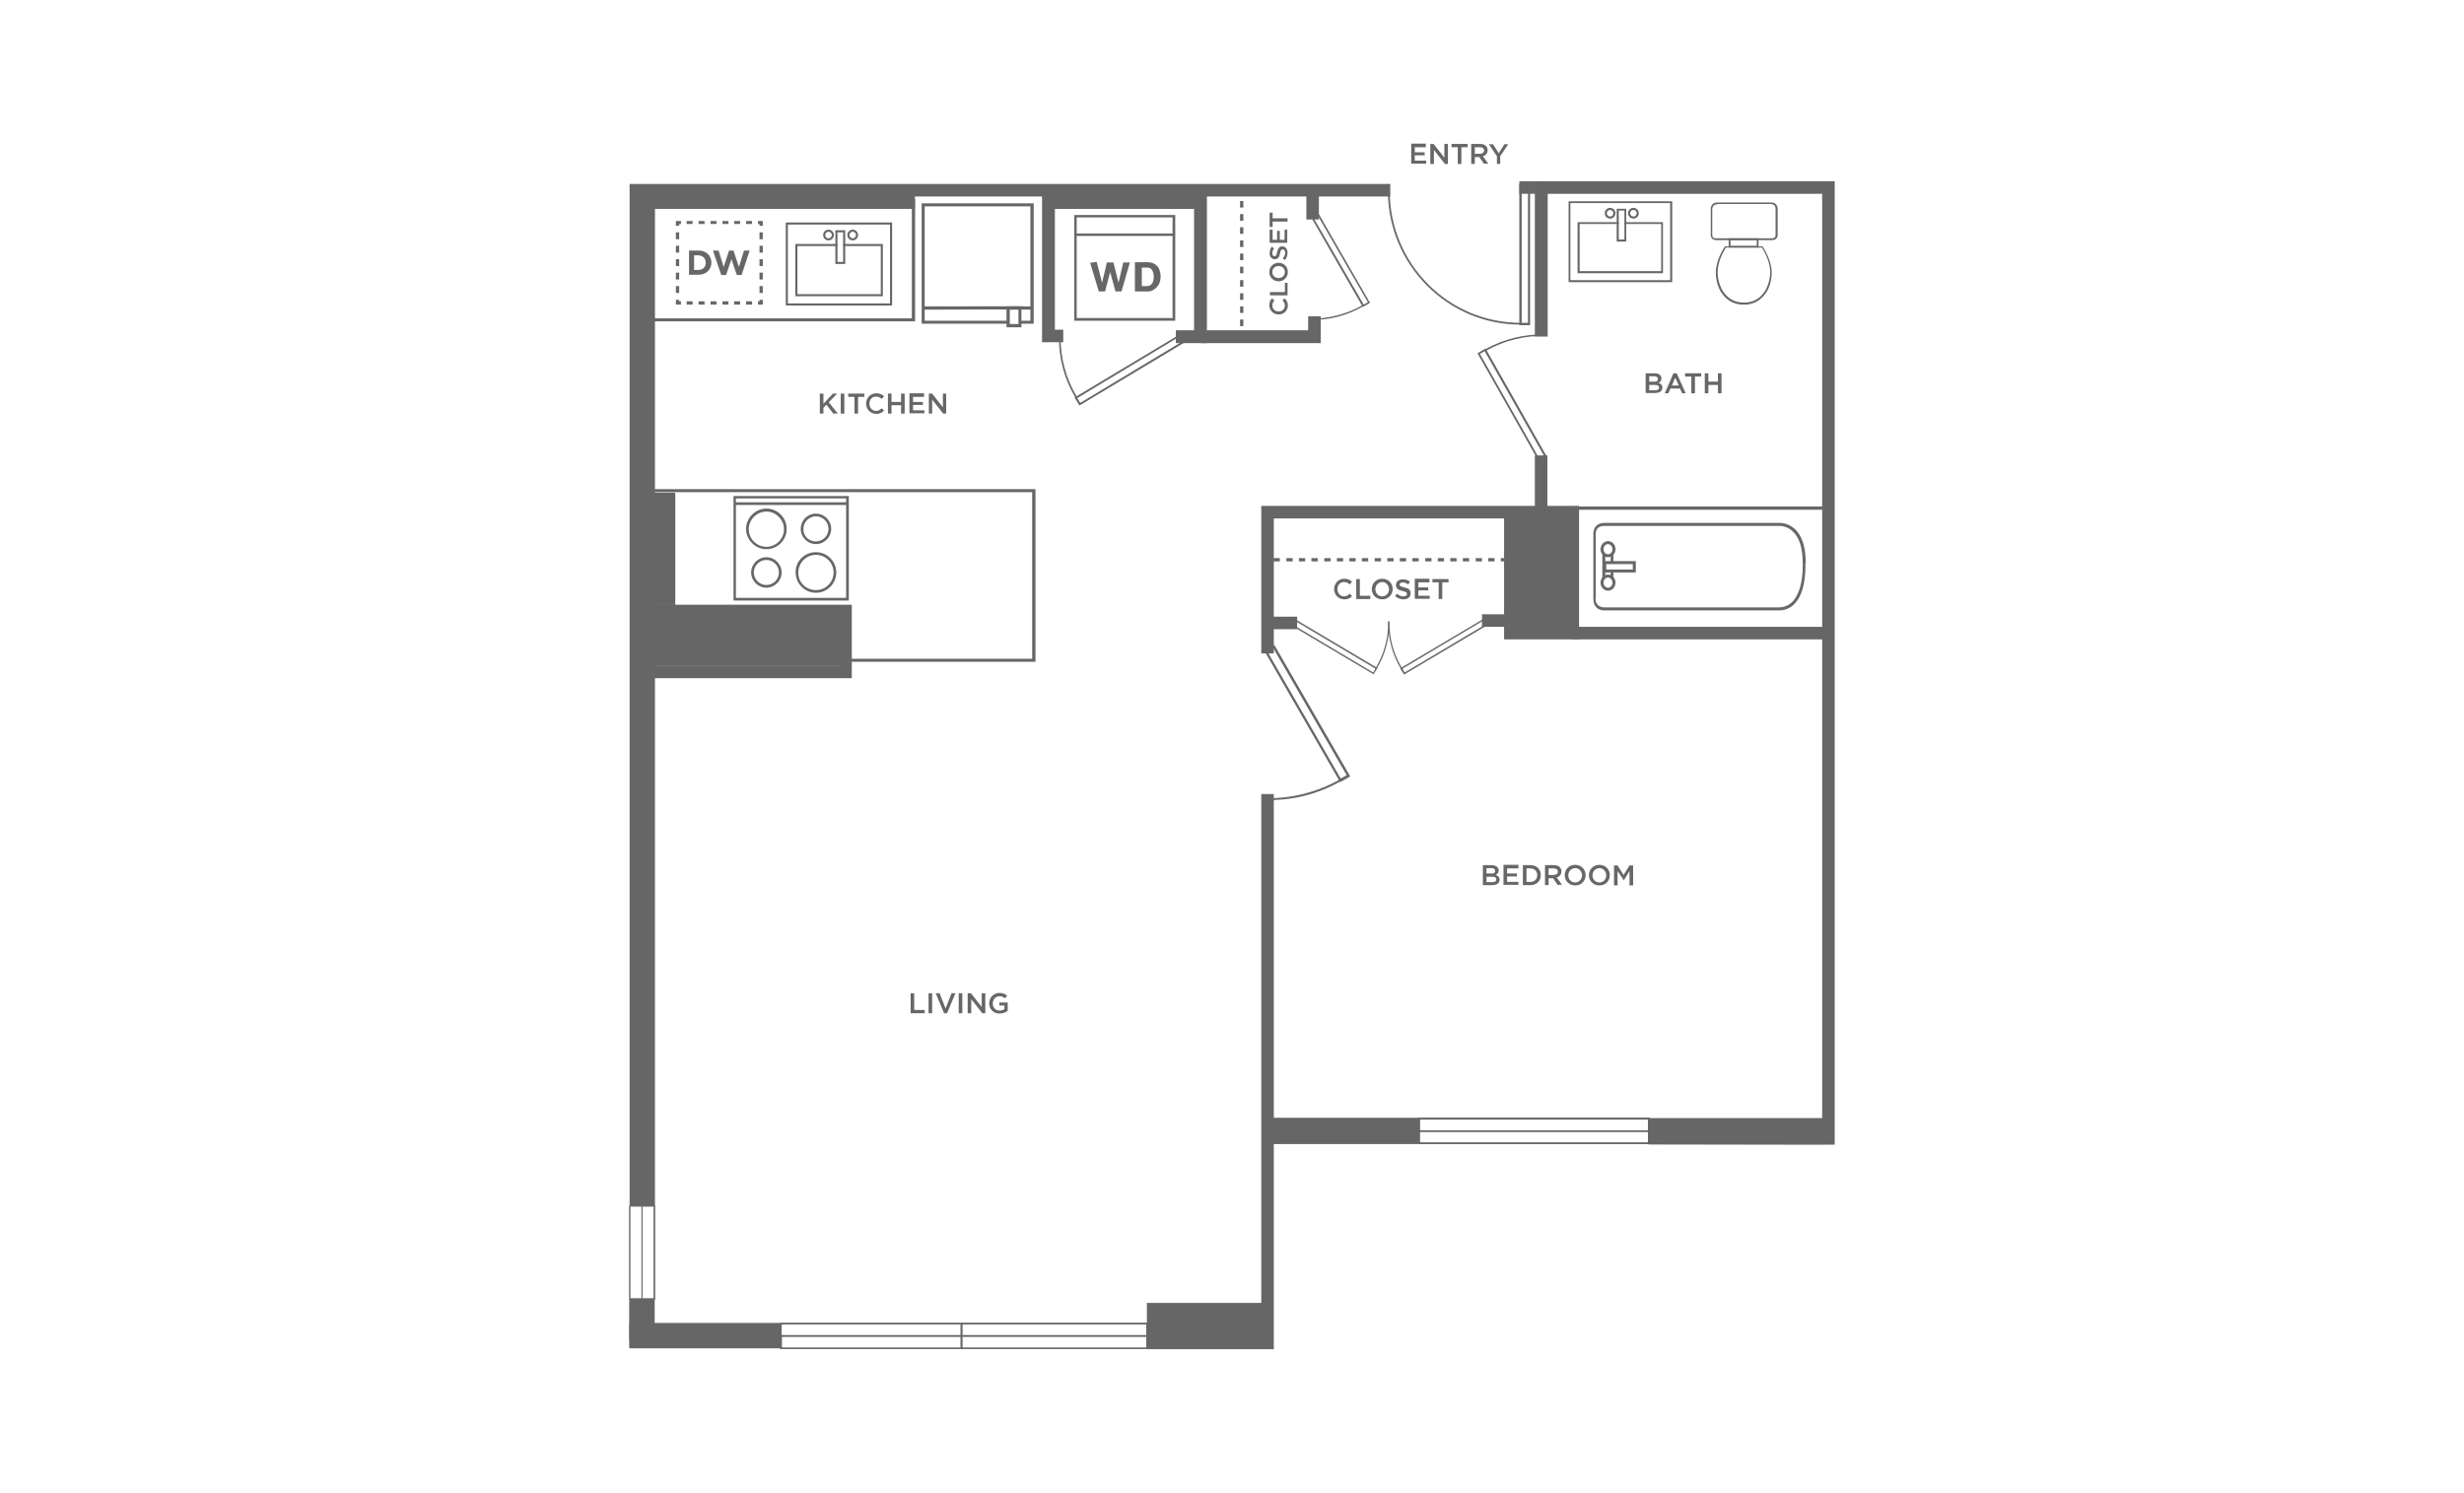 <?xml version="1.0" encoding="utf-8"?>
<!-- Generator: Adobe Illustrator 23.1.1, SVG Export Plug-In . SVG Version: 6.00 Build 0)  -->
<svg version="1.1" id="Layer_1" xmlns="http://www.w3.org/2000/svg" xmlns:xlink="http://www.w3.org/1999/xlink" x="0px" y="0px"
	 viewBox="0 0 825 500" style="enable-background:new 0 0 825 500;" xml:space="preserve">
<rect style="fill:#FFFFFF;" width="825" height="500"/>
<g>
	<g>
		<polygon style="fill:#666666;" points="215,403.8 210.8,403.8 210.8,61.6 465.5,61.6 465.5,65.8 215,65.8 		"/>
	</g>
	<g>
		<polygon style="fill:#666666;" points="261.8,451.5 210.8,451.5 210.8,436.3 215.3,436.3 215.3,447 261.8,447 		"/>
	</g>
	<g>
		<polygon style="fill:#666666;" points="426.5,451.8 384,451.8 384,447.5 422.3,447.5 422.3,265.9 426.5,265.9 		"/>
	</g>
	<g>
		<rect x="424.4" y="378.9" style="fill:#666666;" width="50.8" height="4.2"/>
	</g>
	<g>
		<polygon style="fill:#666666;" points="614.3,383.3 552.1,383.2 552.1,378.9 610.1,379.1 610.1,64.9 518.2,64.9 518.2,112.7 
			513.9,112.7 513.9,60.7 614.3,60.7 		"/>
	</g>
	<g>
		<polygon style="fill:#666666;" points="285.2,227.1 213,227.1 213,222.9 281,222.9 281,206.8 211.4,206.8 211.4,202.5 
			285.2,202.5 		"/>
	</g>
	<g>
		<polygon style="fill:#666666;" points="356,114.6 348.9,114.6 348.9,63.7 353.2,63.7 353.2,110.4 356,110.4 		"/>
	</g>
	<g>
		<polygon style="fill:#666666;" points="404.1,114.9 393.7,114.9 393.7,110.6 399.8,110.6 399.8,63.7 404.1,63.7 		"/>
	</g>
	<g>
		<path style="fill:none;stroke:#666666;stroke-width:4.237;stroke-miterlimit:10;" d="M439,105.9"/>
	</g>
	<g>
		<polygon style="fill:#666666;" points="442.2,114.9 402,114.9 402,110.6 438,110.6 438,105.9 442.2,105.9 		"/>
	</g>
	<g>
		<rect x="437.4" y="63.7" style="fill:#666666;" width="4.2" height="9.8"/>
	</g>
	<g>
		<path style="fill:#666666;" d="M426.5,218.8h-4.2v-49.4h106.4v44.7h-25.1v-40.5h-77.1V218.8z M507.8,209.9h16.6v-36.2h-16.6V209.9
			z"/>
	</g>
	<g>
		<rect x="423.9" y="206.5" style="fill:#666666;" width="10.4" height="4.2"/>
	</g>
	<g>
		<rect x="496.2" y="205.7" style="fill:#666666;" width="10.2" height="4.2"/>
	</g>
	<g>
		<rect x="526.6" y="209.9" style="fill:#666666;" width="87.1" height="4.2"/>
	</g>
	<g>
		<rect x="384" y="436.3" style="fill:#666666;" width="40.5" height="12.4"/>
	</g>
	<g>
		<rect x="211.5" y="62.8" style="fill:#666666;" width="7.8" height="341.1"/>
	</g>
	<g>
		<rect x="210.7" y="435" style="fill:#666666;" width="8.5" height="16.3"/>
	</g>
	<g>
		
			<rect x="257.6" y="21.1" transform="matrix(6.123234e-17 -1 1 6.123234e-17 194.224 327.551)" style="fill:#666666;" width="6.6" height="91"/>
	</g>
	<g>
		
			<rect x="372.6" y="41.8" transform="matrix(6.123234e-17 -1 1 6.123234e-17 309.236 442.563)" style="fill:#666666;" width="6.6" height="49.7"/>
	</g>
	<g>
		<rect x="216.5" y="205.2" style="fill:#666666;" width="66.6" height="17.8"/>
	</g>
	<g>
		<rect x="505.7" y="172.2" style="fill:#666666;" width="20.8" height="39.9"/>
	</g>
	<g>
		<g>
			<path style="fill:#676767;" d="M552.4,383.1h-77.4v-8.8h77.4V383.1z M475.4,382.6h76.4v-7.7h-76.4V382.6z"/>
		</g>
		<g>
			<path style="fill:#676767;" d="M552.4,383.1h-77.4v-8.8h77.4V383.1z M475.4,382.6h76.4v-7.7h-76.4V382.6z"/>
		</g>
		<g>
			<rect x="475.2" y="378.5" style="fill:#676767;" width="76.9" height="0.5"/>
		</g>
		<g>
			<rect x="475.2" y="378.5" style="fill:#676767;" width="76.9" height="0.5"/>
		</g>
	</g>
	<g>
		<rect x="425" y="374.3" style="fill:#666666;" width="50.2" height="8"/>
	</g>
	<g>
		<rect x="551.8" y="374.4" style="fill:#666666;" width="58.9" height="8.8"/>
	</g>
	<g>
		<g>
			<g>
				<g>
					<g>
						<path style="fill:#676767;" d="M355.1,113c-0.2,0-0.3,0-0.5,0c0,0,0,0,0,0c-0.1,6.9,1.7,13.9,5.5,20.2l0.5-0.3
							C356.9,126.8,355.1,119.9,355.1,113C355.1,113,355.1,113,355.1,113z"/>
					</g>
				</g>
			</g>
		</g>
		<g>
			<g>
				<path style="fill:#666766;" d="M395.3,111.8l1.6,2.7l-35.5,21.3l-1.6-2.7L395.3,111.8z M396.1,114.2l-1-1.6l-34.4,20.7l1,1.6
					L396.1,114.2z"/>
			</g>
		</g>
	</g>
	<g>
		<g>
			<g>
				<g>
					<g>
						<path style="fill:#676767;" d="M517.6,112.5c0-0.2,0-0.3,0-0.5c0,0,0,0,0,0c-6.9-0.2-14,1.4-20.4,5l0.3,0.5
							C503.8,113.9,510.8,112.3,517.6,112.5C517.6,112.5,517.6,112.5,517.6,112.5z"/>
					</g>
				</g>
			</g>
		</g>
		<g>
			<g>
				<path style="fill:#666766;" d="M517.8,152.7l-2.7,1.6l-20.4-36l2.7-1.6L517.8,152.7z M515.3,153.4l1.6-0.9l-19.8-34.9l-1.6,0.9
					L515.3,153.4z"/>
			</g>
		</g>
	</g>
	<g>
		<g>
			<g>
				<g>
					<g>
						<path style="fill:#676767;" d="M438.6,106.7c0,0.1,0,0.3,0,0.4c0,0,0,0,0,0c6.1,0.2,12.2-1.3,17.8-4.5l-0.2-0.4
							C450.7,105.3,444.6,106.8,438.6,106.7C438.6,106.6,438.6,106.6,438.6,106.7z"/>
					</g>
				</g>
			</g>
		</g>
		<g>
			<g>
				<path style="fill:#666766;" d="M438.2,71.4l2.4-1.4l18.1,31.4l-2.4,1.4L438.2,71.4z M440.4,70.8l-1.4,0.8l17.6,30.4l1.4-0.8
					L440.4,70.8z"/>
			</g>
		</g>
	</g>
	<g>
		<g>
			<g>
				<g>
					<g>
						<path style="fill:#676767;" d="M423.9,267.3c0,0.2,0,0.4,0,0.6c0,0,0,0,0,0c8.5,0.2,17.1-1.8,25-6.3l-0.3-0.6
							C440.8,265.4,432.3,267.4,423.9,267.3C423.9,267.2,423.9,267.2,423.9,267.3z"/>
					</g>
				</g>
			</g>
		</g>
		<g>
			<g>
				<path style="fill:#666766;" d="M423.3,217.9l3.4-1.9l25.4,44l-3.4,1.9L423.3,217.9z M426.3,217l-2,1.1l24.6,42.6l2-1.1
					L426.3,217z"/>
			</g>
		</g>
	</g>
	<g>
		<rect x="513.9" y="152.5" style="fill:#666666;" width="4.2" height="17.7"/>
	</g>
	<g>
		<g>
			<g>
				<g>
					<g>
						<path style="fill:#676767;" d="M509.1,108.1v0.6c-24.5,0-44.4-20.1-44.4-44.8h0.6C465.3,88.3,484.9,108.1,509.1,108.1z"/>
					</g>
				</g>
			</g>
		</g>
		<g>
			<g>
				<path style="fill:#666766;" d="M508.7,61.8h3.6v47.1h-3.6V61.8z M511.6,62.5h-2.1v45.6h2.1V62.5z"/>
			</g>
		</g>
	</g>
	<g>
		<rect x="508.7" y="60.7" style="fill:#666766;" width="7.3" height="4.2"/>
	</g>
	<g>
		<g>
			<g>
				<g>
					<g>
						<g>
							<path style="fill:#676767;" d="M465.2,208.1c-0.1,0-0.2,0-0.4,0c0,0,0,0,0,0c-0.1,5.4,1.3,10.9,4.2,15.8l0.4-0.2
								C466.5,218.8,465.1,213.4,465.2,208.1C465.2,208.1,465.2,208.1,465.2,208.1z"/>
						</g>
					</g>
				</g>
			</g>
			<g>
				<g>
					<path style="fill:#666766;" d="M496.6,207.3l1.3,2.1l-27.8,16.5l-1.3-2.1L496.6,207.3z M497.2,209.2l-0.7-1.3l-26.9,16l0.7,1.3
						L497.2,209.2z"/>
				</g>
			</g>
		</g>
		<g>
			<g>
				<g>
					<g>
						<g>
							<path style="fill:#676767;" d="M464.8,208.1c0.1,0,0.2,0,0.4,0c0,0,0,0,0,0c0.1,5.4-1.3,10.9-4.2,15.8l-0.4-0.2
								C463.5,218.8,464.9,213.4,464.8,208.1C464.8,208.1,464.8,208.1,464.8,208.1z"/>
						</g>
					</g>
				</g>
			</g>
			<g>
				<g>
					<path style="fill:#666766;" d="M461.2,223.7l-1.3,2.1l-27.8-16.5l1.3-2.1L461.2,223.7z M459.8,225.2l0.7-1.3l-26.9-16l-0.7,1.3
						L459.8,225.2z"/>
				</g>
			</g>
		</g>
	</g>
	<g>
		<g>
			<path style="fill:#676767;" d="M322.1,451.7h-60.9V443h60.9V451.7z M261.7,451.3h60v-7.8h-60V451.3z"/>
		</g>
		<g>
			<path style="fill:#676767;" d="M322.1,451.7h-60.9V443h60.9V451.7z M261.7,451.3h60v-7.8h-60V451.3z"/>
		</g>
		<g>
			<rect x="261.5" y="447.1" style="fill:#676767;" width="60.4" height="0.5"/>
		</g>
		<g>
			<rect x="261.5" y="447.1" style="fill:#676767;" width="60.4" height="0.5"/>
		</g>
	</g>
	<g>
		<g>
			<path style="fill:#676767;" d="M384.2,451.7h-62.5V443h62.5V451.7z M322.2,451.3h61.6v-7.8h-61.6V451.3z"/>
		</g>
		<g>
			<path style="fill:#676767;" d="M384.2,451.7h-62.5V443h62.5V451.7z M322.2,451.3h61.6v-7.8h-61.6V451.3z"/>
		</g>
		<g>
			<rect x="321.9" y="447.1" style="fill:#676767;" width="62" height="0.5"/>
		</g>
		<g>
			<rect x="321.9" y="447.1" style="fill:#676767;" width="62" height="0.5"/>
		</g>
	</g>
	<g>
		<rect x="210.7" y="443" style="fill:#666666;" width="50.7" height="5.7"/>
	</g>
	<g>
		<g>
			<path style="fill:#676767;" d="M219.3,435.2h-8.6v-31.5h8.6V435.2z M211,434.8h7.9V404H211V434.8z"/>
		</g>
		<g>
			<path style="fill:#676767;" d="M219.3,435.2h-8.6v-31.5h8.6V435.2z M211,434.8h7.9V404H211V434.8z"/>
		</g>
		<g>
			<rect x="214.8" y="403.8" style="fill:#676767;" width="0.3" height="31.2"/>
		</g>
		<g>
			<rect x="214.8" y="403.8" style="fill:#676767;" width="0.3" height="31.2"/>
		</g>
	</g>
	<g>
		<g>
			<g>
				<path style="fill:#FFFFFF;" d="M537.1,175.7h58.4c0,0,8.5-0.8,8.5,13c0,0,0.9,15.2-8.5,15.2h-58.4c0,0-3.3,0.2-3.3-3.3V179
					C533.8,179,533.3,175.7,537.1,175.7"/>
			</g>
		</g>
		<g>
			<g>
				<path style="fill:#676767;" d="M604.5,189.8c0,1.8-0.2,5.4-1.3,8.5c-1.5,4-4.1,6.1-7.6,6.1h-58.4c0,0-1.6,0.1-2.7-1
					c-0.7-0.7-1-1.6-1-2.8V179c0-0.1,0-0.2,0-0.4c0-0.8,0.3-3.5,3.8-3.5h58.4c0.1,0,2.8-0.2,5.2,2c2.5,2.3,3.7,6.1,3.7,11.5
					C604.4,188.7,604.5,189.1,604.5,189.8 M534.2,200.5c0,0.9,0.3,1.6,0.8,2.1c0.8,0.8,2.1,0.8,2.1,0.8l58.4,0
					c3.2,0,5.4-1.8,6.8-5.5c1.1-3,1.3-6.4,1.3-8.2c0-0.6,0-1,0-1c0-5.1-1.1-8.7-3.4-10.8c-2.1-2-4.6-1.8-4.6-1.8l-58.4,0
					c-2.5,0-2.9,1.6-2.9,2.6c0,0.2,0,0.3,0,0.3l0,0.1V200.5z"/>
			</g>
		</g>
		<g>
			<g>
				<g>
					
						<rect x="537" y="183" transform="matrix(-1 -1.224647e-16 1.224647e-16 -1 1076.804 377.74)" style="fill:#FFFFFF;" width="2.8" height="11.7"/>
				</g>
				<g>
					<path style="fill:#676767;" d="M536.5,182.5h3.7v12.7h-3.7V182.5z M539.3,183.5h-1.8v10.7h1.8V183.5z"/>
				</g>
			</g>
			<g>
				<g>
					<g>
						<path style="fill:#FFFFFF;" d="M538.4,186.1c1.1,0,2-1,2-2.2c0-1.2-0.9-2.2-2-2.2c-1.1,0-2,1-2,2.2
							C536.4,185.1,537.3,186.1,538.4,186.1"/>
					</g>
					<g>
						<path style="fill:#676767;" d="M538.4,181.2c1.4,0,2.5,1.2,2.5,2.7c0,1.5-1.1,2.7-2.5,2.7c-1.4,0-2.5-1.2-2.5-2.7
							C535.9,182.4,537.1,181.2,538.4,181.2z M538.4,185.6c0.9,0,1.5-0.8,1.5-1.7c0-0.9-0.7-1.7-1.5-1.7c-0.9,0-1.5,0.8-1.5,1.7
							C536.9,184.8,537.6,185.6,538.4,185.6z"/>
					</g>
				</g>
			</g>
			<g>
				<g>
					<g>
						<path style="fill:#FFFFFF;" d="M538.4,197.3c1.1,0,2-1,2-2.2c0-1.2-0.9-2.2-2-2.2c-1.1,0-2,1-2,2.2
							C536.4,196.3,537.3,197.3,538.4,197.3"/>
					</g>
					<g>
						<path style="fill:#676767;" d="M538.4,192.4c1.4,0,2.5,1.2,2.5,2.7c0,1.5-1.1,2.7-2.5,2.7c-1.4,0-2.5-1.2-2.5-2.7
							C535.9,193.6,537.1,192.4,538.4,192.4z M538.4,196.8c0.9,0,1.5-0.8,1.5-1.7c0-0.9-0.7-1.7-1.5-1.7c-0.9,0-1.5,0.8-1.5,1.7
							C536.9,196.1,537.6,196.8,538.4,196.8z"/>
					</g>
				</g>
			</g>
			<g>
				<g>
					
						<rect x="537.3" y="188.4" transform="matrix(-1 -1.224647e-16 1.224647e-16 -1 1084.461 379.528)" style="fill:#FFFFFF;" width="9.9" height="2.8"/>
				</g>
				<g>
					<path style="fill:#676767;" d="M536.8,187.9h10.9v3.8h-10.9V187.9z M546.7,188.9h-8.9v1.8h8.9V188.9z"/>
				</g>
			</g>
		</g>
	</g>
	<g>
		<g>
			<g>
				<path style="fill:#676767;" d="M593.5,80.4h-19c-0.6,0-1.7-0.4-1.7-1.7v-8.6c0,0-0.1-0.9,0.5-1.6c0.4-0.5,1-0.7,1.8-0.7h17.8
					c0.8,0,1.4,0.2,1.8,0.7c0.6,0.7,0.5,1.6,0.5,1.7l0,8.5C595.2,80,594.1,80.4,593.5,80.4z M575.1,68.4c-0.6,0-1.1,0.2-1.4,0.5
					c-0.4,0.5-0.4,1.2-0.4,1.2l0,8.6c0,1.1,1,1.1,1.1,1.1h19c0.1,0,1.1,0,1.1-1.1v-8.6c0,0,0.1-0.8-0.4-1.3
					c-0.3-0.3-0.8-0.5-1.4-0.5H575.1z"/>
			</g>
		</g>
		<g>
			<g>
				<path style="fill:#676767;" d="M588.8,82.9h-10v-3.1h10V82.9z M579.4,82.3h8.8v-1.9h-8.8V82.3z"/>
			</g>
		</g>
		<g>
			<g>
				<path style="fill:#676767;" d="M584.2,102l-0.7,0c-3.8,0-5.9-2.5-6-2.6c-3.2-3.2-3-8-3-8.2c0-4.3,2.9-8.5,3-8.6l0.1-0.1l12.5,0
					l0.1,0.1c0.1,0.2,3,4.4,3,8.6c0,0.2,0.2,5-3,8.2C590.1,99.5,588,102,584.2,102z M577.9,82.9c-0.5,0.7-2.8,4.5-2.8,8.2
					c0,0.1-0.1,4.8,2.9,7.8c0,0,2,2.4,5.6,2.4l0.7,0c3.5,0,5.5-2.4,5.5-2.4c3-3,2.9-7.8,2.9-7.8c0-3.8-2.4-7.6-2.8-8.2l0,0
					L577.9,82.9z"/>
			</g>
		</g>
	</g>
	<g>
		<g>
			<g>
				<path style="fill:#676767;" d="M559.9,94.5h-34.7V67.4h34.7V94.5z M525.8,93.8h33.4V68h-33.4V93.8z"/>
			</g>
		</g>
		<g>
			<g>
				<polygon style="fill:#666867;" points="556.8,91.5 528.2,91.5 528.2,74.4 542,74.4 542,75 528.9,75 528.9,90.8 556.2,90.8 
					556.2,75 543.9,75 543.9,74.4 556.8,74.4 				"/>
			</g>
		</g>
		<g>
			<g>
				<g>
					<g>
						<path style="fill:#676767;" d="M544.5,80.9h-3.2V69.9h3.2V80.9z M542,80.2h1.9v-9.7H542V80.2z"/>
					</g>
				</g>
			</g>
			<g>
				<g>
					<g>
						<path style="fill:#676767;" d="M539.1,73.2c-1,0-1.8-0.8-1.8-1.8s0.8-1.8,1.8-1.8s1.8,0.8,1.8,1.8S540.1,73.2,539.1,73.2z
							 M539.1,70.3c-0.6,0-1.1,0.5-1.1,1.1s0.5,1.1,1.1,1.1c0.6,0,1.1-0.5,1.1-1.1S539.7,70.3,539.1,70.3z"/>
					</g>
				</g>
			</g>
			<g>
				<g>
					<g>
						<path style="fill:#676767;" d="M546.9,73.2c-1,0-1.8-0.8-1.8-1.8s0.8-1.8,1.8-1.8s1.8,0.8,1.8,1.8S547.9,73.2,546.9,73.2z
							 M546.9,70.3c-0.6,0-1.1,0.5-1.1,1.1s0.5,1.1,1.1,1.1c0.6,0,1.1-0.5,1.1-1.1S547.6,70.3,546.9,70.3z"/>
					</g>
				</g>
			</g>
		</g>
	</g>
	<g>
		<rect x="525.1" y="169.6" style="fill:#676767;" width="86.2" height="1.1"/>
	</g>
	<g>
		<g>
			<path style="fill:#676767;" d="M431.2,102.3c0,1.7-1.3,3-3.1,3c-1.7,0-3.1-1.3-3.1-3.1c0-1.1,0.4-1.8,0.9-2.3l0.8,0.7
				c-0.4,0.5-0.7,1-0.7,1.7c0,1.1,0.9,2,2.1,2c1.2,0,2.1-0.8,2.1-2c0-0.7-0.3-1.2-0.8-1.7l0.7-0.7
				C430.8,100.5,431.2,101.2,431.2,102.3z"/>
		</g>
		<g>
			<path style="fill:#676767;" d="M425.2,98.8v-1h5v-3.1h0.9v4.2H425.2z"/>
		</g>
		<g>
			<path style="fill:#676767;" d="M431.2,91.1c0,1.8-1.4,3.1-3.1,3.1c-1.7,0-3.1-1.3-3.1-3.1c0-1.8,1.4-3.1,3.1-3.1
				C429.8,88,431.2,89.2,431.2,91.1z M426,91.1c0,1.2,0.9,2,2.1,2s2.1-0.8,2.1-2c0-1.2-0.9-2-2.1-2C427,89,426,89.9,426,91.1z"/>
		</g>
		<g>
			<path style="fill:#676767;" d="M427.6,84.4c0.3-1.3,0.8-1.9,1.7-1.9c1.1,0,1.8,0.9,1.8,2.1c0,0.9-0.3,1.8-0.9,2.5l-0.7-0.6
				c0.5-0.6,0.8-1.1,0.8-1.9c0-0.6-0.3-1.1-0.8-1.1c-0.4,0-0.7,0.2-0.9,1.3c-0.3,1.3-0.7,2-1.8,2c-1,0-1.7-0.8-1.7-2
				c0-0.9,0.3-1.6,0.7-2.2l0.8,0.6c-0.4,0.5-0.6,1.1-0.6,1.6c0,0.6,0.3,1,0.7,1C427.2,85.8,427.4,85.6,427.6,84.4z"/>
		</g>
		<g>
			<path style="fill:#676767;" d="M426.1,76.9v3.4h1.5v-3h0.9v3h1.6v-3.4h0.9v4.4h-5.9v-4.4H426.1z"/>
		</g>
		<g>
			<path style="fill:#676767;" d="M431.1,73.1v1.1h-5V76h-1v-4.8h1v1.9H431.1z"/>
		</g>
	</g>
	<g>
		<g>
			<path style="fill:#676767;" d="M450.1,200.7c-1.9,0-3.4-1.5-3.4-3.4c0-1.9,1.4-3.5,3.4-3.5c1.2,0,2,0.4,2.6,1l-0.8,0.9
				c-0.5-0.5-1.1-0.8-1.9-0.8c-1.3,0-2.2,1-2.2,2.4c0,1.3,0.9,2.4,2.2,2.4c0.8,0,1.3-0.3,1.9-0.9l0.8,0.8
				C452.1,200.3,451.4,200.7,450.1,200.7z"/>
		</g>
		<g>
			<path style="fill:#676767;" d="M454.1,193.9h1.2v5.6h3.5v1.1h-4.7V193.9z"/>
		</g>
		<g>
			<path style="fill:#676767;" d="M462.8,200.7c-2.1,0-3.5-1.6-3.5-3.4c0-1.9,1.4-3.5,3.5-3.5c2.1,0,3.5,1.6,3.5,3.4
				C466.3,199.2,464.8,200.7,462.8,200.7z M462.8,194.9c-1.3,0-2.3,1.1-2.3,2.4c0,1.3,0.9,2.4,2.3,2.4c1.3,0,2.3-1.1,2.3-2.4
				C465,196,464.1,194.9,462.8,194.9z"/>
		</g>
		<g>
			<path style="fill:#676767;" d="M470.2,196.7c1.4,0.3,2.1,0.8,2.1,2c0,1.3-1,2-2.4,2c-1,0-2-0.4-2.8-1.1l0.7-0.8
				c0.6,0.6,1.3,0.9,2.1,0.9c0.7,0,1.2-0.3,1.2-0.8c0-0.5-0.3-0.7-1.5-1c-1.4-0.3-2.2-0.8-2.2-2c0-1.2,1-1.9,2.3-1.9
				c1,0,1.7,0.3,2.4,0.8l-0.6,0.9c-0.6-0.4-1.2-0.7-1.8-0.7c-0.7,0-1.1,0.4-1.1,0.8C468.6,196.2,468.9,196.4,470.2,196.7z"/>
		</g>
		<g>
			<path style="fill:#676767;" d="M478.7,195h-3.8v1.7h3.3v1h-3.3v1.8h3.8v1h-5v-6.7h4.9V195z"/>
		</g>
		<g>
			<path style="fill:#676767;" d="M482.9,200.6h-1.2V195h-2.1v-1.1h5.4v1.1h-2.1V200.6z"/>
		</g>
	</g>
	<g>
		<g>
			<path style="fill:#676767;" d="M501.8,291.5c0,0.8-0.5,1.2-1,1.5c0.8,0.3,1.3,0.7,1.3,1.6c0,1.2-1,1.8-2.5,1.8h-3.1v-6.7h3
				C500.9,289.8,501.8,290.4,501.8,291.5z M500.6,291.6c0-0.5-0.4-0.9-1.2-0.9h-1.7v1.8h1.6C500.1,292.6,500.6,292.3,500.6,291.6z
				 M501,294.5c0-0.6-0.4-0.9-1.4-0.9h-1.9v1.8h1.9C500.5,295.4,501,295.1,501,294.5z"/>
		</g>
		<g>
			<path style="fill:#676767;" d="M508.4,290.8h-3.8v1.7h3.3v1h-3.3v1.8h3.8v1h-5v-6.7h5V290.8z"/>
		</g>
		<g>
			<path style="fill:#676767;" d="M512.4,296.4h-2.5v-6.7h2.5c2.1,0,3.5,1.4,3.5,3.3C515.9,295,514.5,296.4,512.4,296.4z
				 M512.4,290.8h-1.3v4.5h1.3c1.4,0,2.3-0.9,2.3-2.3C514.7,291.8,513.8,290.8,512.4,290.8z"/>
		</g>
		<g>
			<path style="fill:#676767;" d="M521.6,296.4l-1.6-2.3h-1.5v2.3h-1.2v-6.7h3c1.5,0,2.5,0.8,2.5,2.1c0,1.1-0.7,1.8-1.6,2l1.8,2.5
				H521.6z M520.2,290.8h-1.7v2.2h1.7c0.8,0,1.4-0.4,1.4-1.1C521.6,291.2,521.1,290.8,520.2,290.8z"/>
		</g>
		<g>
			<path style="fill:#676767;" d="M527.4,296.5c-2.1,0-3.5-1.6-3.5-3.4c0-1.9,1.4-3.5,3.5-3.5c2.1,0,3.5,1.6,3.5,3.4
				C530.9,295,529.5,296.5,527.4,296.5z M527.4,290.7c-1.3,0-2.3,1.1-2.3,2.4c0,1.3,0.9,2.4,2.3,2.4c1.3,0,2.3-1.1,2.3-2.4
				C529.7,291.8,528.7,290.7,527.4,290.7z"/>
		</g>
		<g>
			<path style="fill:#676767;" d="M535.5,296.5c-2.1,0-3.5-1.6-3.5-3.4c0-1.9,1.4-3.5,3.5-3.5s3.5,1.6,3.5,3.4
				C539,295,537.6,296.5,535.5,296.5z M535.5,290.7c-1.3,0-2.3,1.1-2.3,2.4c0,1.3,0.9,2.4,2.3,2.4s2.3-1.1,2.3-2.4
				C537.8,291.8,536.8,290.7,535.5,290.7z"/>
		</g>
		<g>
			<path style="fill:#676767;" d="M543.7,294.8L543.7,294.8l-2.1-3.1v4.8h-1.2v-6.7h1.2l2,3.2l2-3.2h1.2v6.7h-1.2v-4.8L543.7,294.8z
				"/>
		</g>
	</g>
	<g>
		<g>
			<path style="fill:#676767;" d="M304.9,332.6h1.2v5.6h3.5v1.1h-4.7V332.6z"/>
		</g>
		<g>
			<path style="fill:#676767;" d="M312.1,332.6v6.7h-1.2v-6.7H312.1z"/>
		</g>
		<g>
			<path style="fill:#676767;" d="M318.6,332.6h1.3l-2.8,6.7h-1l-2.8-6.7h1.3l2,5.1L318.6,332.6z"/>
		</g>
		<g>
			<path style="fill:#676767;" d="M322.2,332.6v6.7h-1.2v-6.7H322.2z"/>
		</g>
		<g>
			<path style="fill:#676767;" d="M328.7,332.6h1.2v6.7h-1l-3.7-4.7v4.7H324v-6.7h1.1l3.6,4.6V332.6z"/>
		</g>
		<g>
			<path style="fill:#676767;" d="M334.7,339.4c-2.1,0-3.5-1.5-3.5-3.4c0-1.9,1.4-3.5,3.4-3.5c1.2,0,1.9,0.3,2.6,0.9l-0.7,0.9
				c-0.5-0.4-1-0.7-1.9-0.7c-1.2,0-2.2,1.1-2.2,2.4c0,1.4,0.9,2.4,2.3,2.4c0.6,0,1.2-0.2,1.6-0.5v-1.2h-1.7v-1h2.8v2.8
				C336.9,338.9,335.9,339.4,334.7,339.4z"/>
		</g>
	</g>
	<g>
		<g>
			<path style="fill:#676767;" d="M477.5,49.3h-3.8V51h3.3v1h-3.3v1.8h3.8v1h-5v-6.7h4.9V49.3z"/>
		</g>
		<g>
			<path style="fill:#676767;" d="M483.6,48.2h1.2v6.7h-1l-3.7-4.7v4.7h-1.2v-6.7h1.1l3.6,4.6V48.2z"/>
		</g>
		<g>
			<path style="fill:#676767;" d="M489.3,54.9h-1.2v-5.6H486v-1.1h5.4v1.1h-2.1V54.9z"/>
		</g>
		<g>
			<path style="fill:#676767;" d="M496.9,54.9l-1.6-2.3h-1.5v2.3h-1.2v-6.7h3c1.5,0,2.5,0.8,2.5,2.1c0,1.1-0.7,1.8-1.6,2l1.8,2.5
				H496.9z M495.5,49.3h-1.7v2.2h1.7c0.8,0,1.4-0.4,1.4-1.1C496.9,49.7,496.4,49.3,495.5,49.3z"/>
		</g>
		<g>
			<path style="fill:#676767;" d="M502.4,54.9h-1.2v-2.6l-2.7-4h1.4l1.9,3l1.9-3h1.3l-2.7,4V54.9z"/>
		</g>
	</g>
	<g>
		<g>
			<path style="fill:#676767;" d="M556.3,126.7c0,0.8-0.5,1.2-1,1.5c0.8,0.3,1.3,0.7,1.3,1.6c0,1.2-1,1.8-2.5,1.8h-3.1V125h3
				C555.4,125,556.3,125.7,556.3,126.7z M555.1,126.9c0-0.5-0.4-0.9-1.2-0.9h-1.7v1.8h1.6C554.6,127.9,555.1,127.6,555.1,126.9z
				 M555.5,129.8c0-0.6-0.4-0.9-1.4-0.9h-1.9v1.8h1.9C555,130.7,555.5,130.4,555.5,129.8z"/>
		</g>
		<g>
			<path style="fill:#676767;" d="M564.4,131.7h-1.2l-0.7-1.6h-3.2l-0.7,1.6h-1.2l2.9-6.7h1.1L564.4,131.7z M560.9,126.4l-1.1,2.7
				h2.3L560.9,126.4z"/>
		</g>
		<g>
			<path style="fill:#676767;" d="M567.5,131.7h-1.2v-5.6h-2.1V125h5.4v1.1h-2.1V131.7z"/>
		</g>
		<g>
			<path style="fill:#676767;" d="M572,128.9v2.8h-1.2V125h1.2v2.8h3.2V125h1.2v6.7h-1.2v-2.8H572z"/>
		</g>
	</g>
	<g>
		<g>
			<path style="fill:#676767;" d="M280.5,138.5H279l-2.3-3l-1,1.1v1.9h-1.2v-6.7h1.2v3.4l3.2-3.4h1.4l-2.8,2.9L280.5,138.5z"/>
		</g>
		<g>
			<path style="fill:#676767;" d="M282.7,131.8v6.7h-1.2v-6.7H282.7z"/>
		</g>
		<g>
			<path style="fill:#676767;" d="M287.3,138.5h-1.2v-5.6H284v-1.1h5.4v1.1h-2.1V138.5z"/>
		</g>
		<g>
			<path style="fill:#676767;" d="M293.4,138.6c-1.9,0-3.4-1.5-3.4-3.4c0-1.9,1.4-3.5,3.4-3.5c1.2,0,2,0.4,2.6,1l-0.8,0.9
				c-0.5-0.5-1.1-0.8-1.9-0.8c-1.3,0-2.2,1-2.2,2.4c0,1.3,0.9,2.4,2.2,2.4c0.8,0,1.3-0.3,1.9-0.9l0.8,0.8
				C295.4,138.1,294.7,138.6,293.4,138.6z"/>
		</g>
		<g>
			<path style="fill:#676767;" d="M298.5,135.7v2.8h-1.2v-6.7h1.2v2.8h3.2v-2.8h1.2v6.7h-1.2v-2.8H298.5z"/>
		</g>
		<g>
			<path style="fill:#676767;" d="M309.5,132.9h-3.8v1.7h3.3v1h-3.3v1.8h3.8v1h-5v-6.7h4.9V132.9z"/>
		</g>
		<g>
			<path style="fill:#676767;" d="M315.6,131.8h1.2v6.7h-1l-3.7-4.7v4.7H311v-6.7h1.1l3.6,4.6V131.8z"/>
		</g>
	</g>
	<g>
		<g>
			<path style="fill:#676767;" d="M284.2,201.1h-38.6v-35h38.6V201.1z M246.4,200.2h36.9v-33.3h-36.9V200.2z"/>
		</g>
		<g>
			<g>
				<g>
					<path style="fill:#676767;" d="M256.6,170.3c3.8,0,6.8,3.1,6.8,6.8c0,3.8-3.1,6.8-6.8,6.8s-6.8-3.1-6.8-6.8
						C249.8,173.4,252.9,170.3,256.6,170.3z M256.6,183.1c3.3,0,5.9-2.7,5.9-5.9s-2.7-5.9-5.9-5.9s-5.9,2.7-5.9,5.9
						S253.3,183.1,256.6,183.1z"/>
				</g>
			</g>
			<g>
				<g>
					<path style="fill:#676767;" d="M273.2,184.9c3.8,0,6.8,3.1,6.8,6.8c0,3.8-3.1,6.8-6.8,6.8c-3.8,0-6.8-3.1-6.8-6.8
						C266.3,187.9,269.4,184.9,273.2,184.9z M273.2,197.6c3.3,0,5.9-2.7,5.9-5.9c0-3.3-2.7-5.9-5.9-5.9c-3.3,0-5.9,2.7-5.9,5.9
						C267.2,195,269.9,197.6,273.2,197.6z"/>
				</g>
			</g>
			<g>
				<g>
					<path style="fill:#676767;" d="M256.6,186.6c2.8,0,5.1,2.3,5.1,5.1c0,2.8-2.3,5.1-5.1,5.1s-5.1-2.3-5.1-5.1
						C251.5,188.9,253.8,186.6,256.6,186.6z M256.6,195.9c2.3,0,4.2-1.9,4.2-4.2c0-2.3-1.9-4.2-4.2-4.2s-4.2,1.9-4.2,4.2
						C252.4,194,254.3,195.9,256.6,195.9z"/>
				</g>
			</g>
			<g>
				<g>
					<path style="fill:#676767;" d="M273.2,172c2.8,0,5.1,2.3,5.1,5.1c0,2.8-2.3,5.1-5.1,5.1s-5.1-2.3-5.1-5.1
						C268.1,174.3,270.3,172,273.2,172z M273.2,181.3c2.3,0,4.2-1.9,4.2-4.2c0-2.3-1.9-4.2-4.2-4.2s-4.2,1.9-4.2,4.2
						C268.9,179.5,270.8,181.3,273.2,181.3z"/>
				</g>
			</g>
		</g>
		<g>
			<rect x="246" y="168.2" style="fill:#676767;" width="37.7" height="0.9"/>
		</g>
	</g>
	<g>
		<g>
			<path style="fill:#666666;" d="M346.1,108.4h-37.5V68.1h37.5V108.4z M309.7,107.4H345V69.1h-35.4V107.4z"/>
		</g>
		<g>
			<path style="fill:#666666;" d="M309.1,103.7l0-1.1c36.6-0.1,36.6-0.1,36.8,0.2l-0.4,0.4l-0.5,0h0.5l-0.1,0.5
				C344.7,103.6,321.4,103.6,309.1,103.7z"/>
		</g>
		<g>
			
				<rect x="337.5" y="103.1" transform="matrix(-1 -1.224647e-16 1.224647e-16 -1 678.971 212.196)" style="fill:#FFFFFF;" width="3.9" height="5.9"/>
			<path style="fill:#666666;" d="M342,109.6h-5v-7h5V109.6z M338.1,108.5h2.9v-4.8h-2.9V108.5z"/>
		</g>
	</g>
	<g>
		<g>
			<g>
				<path style="fill:#676767;" d="M233.9,92h-3.2v-8.1h3.2c2.6,0,4.3,1.8,4.3,4v0C238.2,90.3,236.4,92,233.9,92z M236.3,88
					c0-1.4-1-2.5-2.5-2.5h-1.4v4.9h1.4C235.3,90.4,236.3,89.4,236.3,88L236.3,88z"/>
			</g>
			<g>
				<path style="fill:#676767;" d="M248.3,92.1h-1.6l-1.8-5.3l-1.8,5.3h-1.6l-2.8-8.2h1.9l1.7,5.5l1.8-5.5h1.5l1.8,5.5l1.7-5.5h1.9
					L248.3,92.1z"/>
			</g>
		</g>
		<g>
			<g>
				<polygon style="fill:#676767;" points="255.4,102 253.8,102 253.8,100.9 254.3,100.9 254.3,100.4 255.4,100.4 				"/>
			</g>
			<g>
				<path style="fill:#676767;" d="M255.4,98.1h-1.1v-2.3h1.1V98.1z M255.4,93.6h-1.1v-2.3h1.1V93.6z M255.4,89.1h-1.1v-2.3h1.1
					V89.1z M255.4,84.6h-1.1v-2.3h1.1V84.6z M255.4,80.1h-1.1v-2.3h1.1V80.1z"/>
			</g>
			<g>
				<polygon style="fill:#676767;" points="255.4,75.6 254.3,75.6 254.3,75 253.8,75 253.8,74 255.4,74 				"/>
			</g>
			<g>
				<path style="fill:#676767;" d="M251.8,75h-2V74h2V75z M247.8,75h-2V74h2V75z M243.9,75h-2V74h2V75z M239.9,75h-2V74h2V75z
					 M235.9,75h-2V74h2V75z M231.9,75h-2V74h2V75z"/>
			</g>
			<g>
				<polygon style="fill:#676767;" points="227.4,75.6 226.3,75.6 226.3,74 228,74 228,75 227.4,75 				"/>
			</g>
			<g>
				<path style="fill:#676767;" d="M227.4,98.1h-1.1v-2.3h1.1V98.1z M227.4,93.6h-1.1v-2.3h1.1V93.6z M227.4,89.1h-1.1v-2.3h1.1
					V89.1z M227.4,84.6h-1.1v-2.3h1.1V84.6z M227.4,80.1h-1.1v-2.3h1.1V80.1z"/>
			</g>
			<g>
				<polygon style="fill:#676767;" points="228,102 226.3,102 226.3,100.4 227.4,100.4 227.4,100.9 228,100.9 				"/>
			</g>
			<g>
				<path style="fill:#676767;" d="M251.8,102h-2v-1.1h2V102z M247.8,102h-2v-1.1h2V102z M243.9,102h-2v-1.1h2V102z M239.9,102h-2
					v-1.1h2V102z M235.9,102h-2v-1.1h2V102z M231.9,102h-2v-1.1h2V102z"/>
			</g>
		</g>
	</g>
	<g>
		<g>
			<g>
				<path style="fill:#676767;" d="M298.7,102.3h-35.6V74.5h35.6V102.3z M263.8,101.6H298V75.2h-34.2V101.6z"/>
			</g>
		</g>
		<g>
			<g>
				<polygon style="fill:#666867;" points="295.6,99.2 266.3,99.2 266.3,81.7 280.4,81.7 280.4,82.4 267,82.4 267,98.5 294.9,98.5 
					294.9,82.4 282.3,82.4 282.3,81.7 295.6,81.7 				"/>
			</g>
		</g>
		<g>
			<g>
				<g>
					<g>
						<path style="fill:#676767;" d="M283,88.4h-3.3V77.1h3.3V88.4z M280.4,87.7h1.9v-9.9h-1.9V87.7z"/>
					</g>
				</g>
			</g>
			<g>
				<g>
					<g>
						<path style="fill:#676767;" d="M277.4,80.5c-1,0-1.8-0.8-1.8-1.8s0.8-1.8,1.8-1.8s1.8,0.8,1.8,1.8S278.4,80.5,277.4,80.5z
							 M277.4,77.6c-0.6,0-1.1,0.5-1.1,1.1s0.5,1.1,1.1,1.1c0.6,0,1.1-0.5,1.1-1.1S278,77.6,277.4,77.6z"/>
					</g>
				</g>
			</g>
			<g>
				<g>
					<g>
						<path style="fill:#676767;" d="M285.5,80.5c-1,0-1.8-0.8-1.8-1.8s0.8-1.8,1.8-1.8s1.8,0.8,1.8,1.8S286.5,80.5,285.5,80.5z
							 M285.5,77.6c-0.6,0-1.1,0.5-1.1,1.1s0.5,1.1,1.1,1.1c0.6,0,1.1-0.5,1.1-1.1S286.1,77.6,285.5,77.6z"/>
					</g>
				</g>
			</g>
		</g>
	</g>
	<g>
		<g>
			<g>
				<path style="fill:#676767;" d="M393.5,72v35.4h-33.8V72H393.5z M392.6,106.5V72.8h-32.1v33.7H392.6z"/>
			</g>
		</g>
		<g>
			<g>
				<rect x="359.7" y="78.2" style="fill:#676767;" width="33.7" height="0.8"/>
			</g>
		</g>
		<g>
			<g>
				<g>
					<path style="fill:#676767;" d="M384.1,97.6h-4.1v-9.8h4.1c1,0,1.8,0.2,2.5,0.6c0.7,0.4,1.2,1,1.5,1.7c0.3,0.7,0.5,1.6,0.5,2.5
						c0,1-0.2,1.9-0.6,2.6c-0.4,0.7-0.9,1.3-1.6,1.7C385.9,97.4,385.1,97.6,384.1,97.6z M384.1,89.6h-1.8v6.2h1.7
						c0.7,0,1.3-0.3,1.7-0.8c0.4-0.5,0.6-1.3,0.6-2.4c0-0.9-0.2-1.7-0.6-2.2C385.4,89.9,384.9,89.6,384.1,89.6z"/>
				</g>
			</g>
			<g>
				<g>
					<path style="fill:#676767;" d="M373.5,97.6l-1.8-6.5l-1.7,6.5h-2.1L365,88l2.2-0.3l1.8,7l1.6-6.8h2.2l1.7,6.8l1.6-6.8h2.2
						l-2.8,9.7H373.5z"/>
				</g>
			</g>
		</g>
	</g>
	<g>
		<polygon style="fill:#676767;" points="306.4,107.6 217.4,107.6 217.4,106.6 305.3,106.6 305.3,66.7 306.4,66.7 		"/>
	</g>
	<g>
		<rect x="219.2" y="165.5" style="fill:#666666;" width="6.4" height="36.6"/>
		<path style="fill:#666666;" d="M226.1,202.6h-7.4v-37.6h7.4V202.6z M219.8,201.5h5.3V166h-5.3V201.5z"/>
	</g>
	<g>
		<polygon style="fill:#666666;" points="346.7,221.6 284.4,221.6 284.4,220.6 345.6,220.6 345.6,164.8 218,164.8 218,163.8 
			346.7,163.8 		"/>
	</g>
	<g>
		<g>
			<rect x="423.3" y="186.9" style="fill:#666666;" width="1.1" height="1.1"/>
		</g>
		<g>
			<path style="fill:#666666;" d="M521.5,188h-2.1v-1.1h2L521.5,188z M517.3,188h-2.1v-1.1h2.1V188z M513.1,188H511v-1.1h2.1V188z
				 M508.9,188h-2.1v-1.1h2.1V188z M504.6,188h-2.1v-1.1h2.1V188z M500.4,188h-2.1v-1.1h2.1V188z M496.2,188h-2.1v-1.1h2.1V188z
				 M491.9,188h-2.1v-1.1h2.1V188z M487.7,188h-2.1v-1.1h2.1V188z M483.5,188h-2.1v-1.1h2.1V188z M479.3,188h-2.1v-1.1h2.1V188z
				 M475,188h-2.1v-1.1h2.1V188z M470.8,188h-2.1v-1.1h2.1V188z M466.6,188h-2.1v-1.1h2.1V188z M462.4,188h-2.1v-1.1h2.1V188z
				 M458.1,188H456v-1.1h2.1V188z M453.9,188h-2.1v-1.1h2.1V188z M449.7,188h-2.1v-1.1h2.1V188z M445.5,188h-2.1v-1.1h2.1V188z
				 M441.2,188h-2.1v-1.1h2.1V188z M437,188h-2.1v-1.1h2.1V188z M432.8,188h-2.1v-1.1h2.1V188z M428.5,188h-2.1v-1.1h2.1V188z"/>
		</g>
		<g>
			<rect x="523.6" y="186.9" style="fill:#666666;" width="1.1" height="1.1"/>
		</g>
	</g>
	<g>
		<g>
			<rect x="415.3" y="111.4" style="fill:#666666;" width="1.1" height="1.1"/>
		</g>
		<g>
			<path style="fill:#666666;" d="M416.3,109.2h-1.1V107h1.1V109.2z M416.3,104.8h-1.1v-2.2h1.1V104.8z M416.3,100.4h-1.1v-2.2h1.1
				V100.4z M416.3,96h-1.1v-2.2h1.1V96z M416.3,91.5h-1.1v-2.2h1.1V91.5z M416.3,87.1h-1.1v-2.2h1.1V87.1z M416.3,82.7h-1.1v-2.2
				h1.1V82.7z M416.3,78.3h-1.1v-2.2h1.1V78.3z M416.3,73.9h-1.1v-2.2h1.1V73.9z M416.3,69.5h-1.1v-2.2h1.1V69.5z"/>
		</g>
		<g>
			<rect x="415.3" y="64" style="fill:#666666;" width="1.1" height="1.1"/>
		</g>
	</g>
</g>
</svg>
